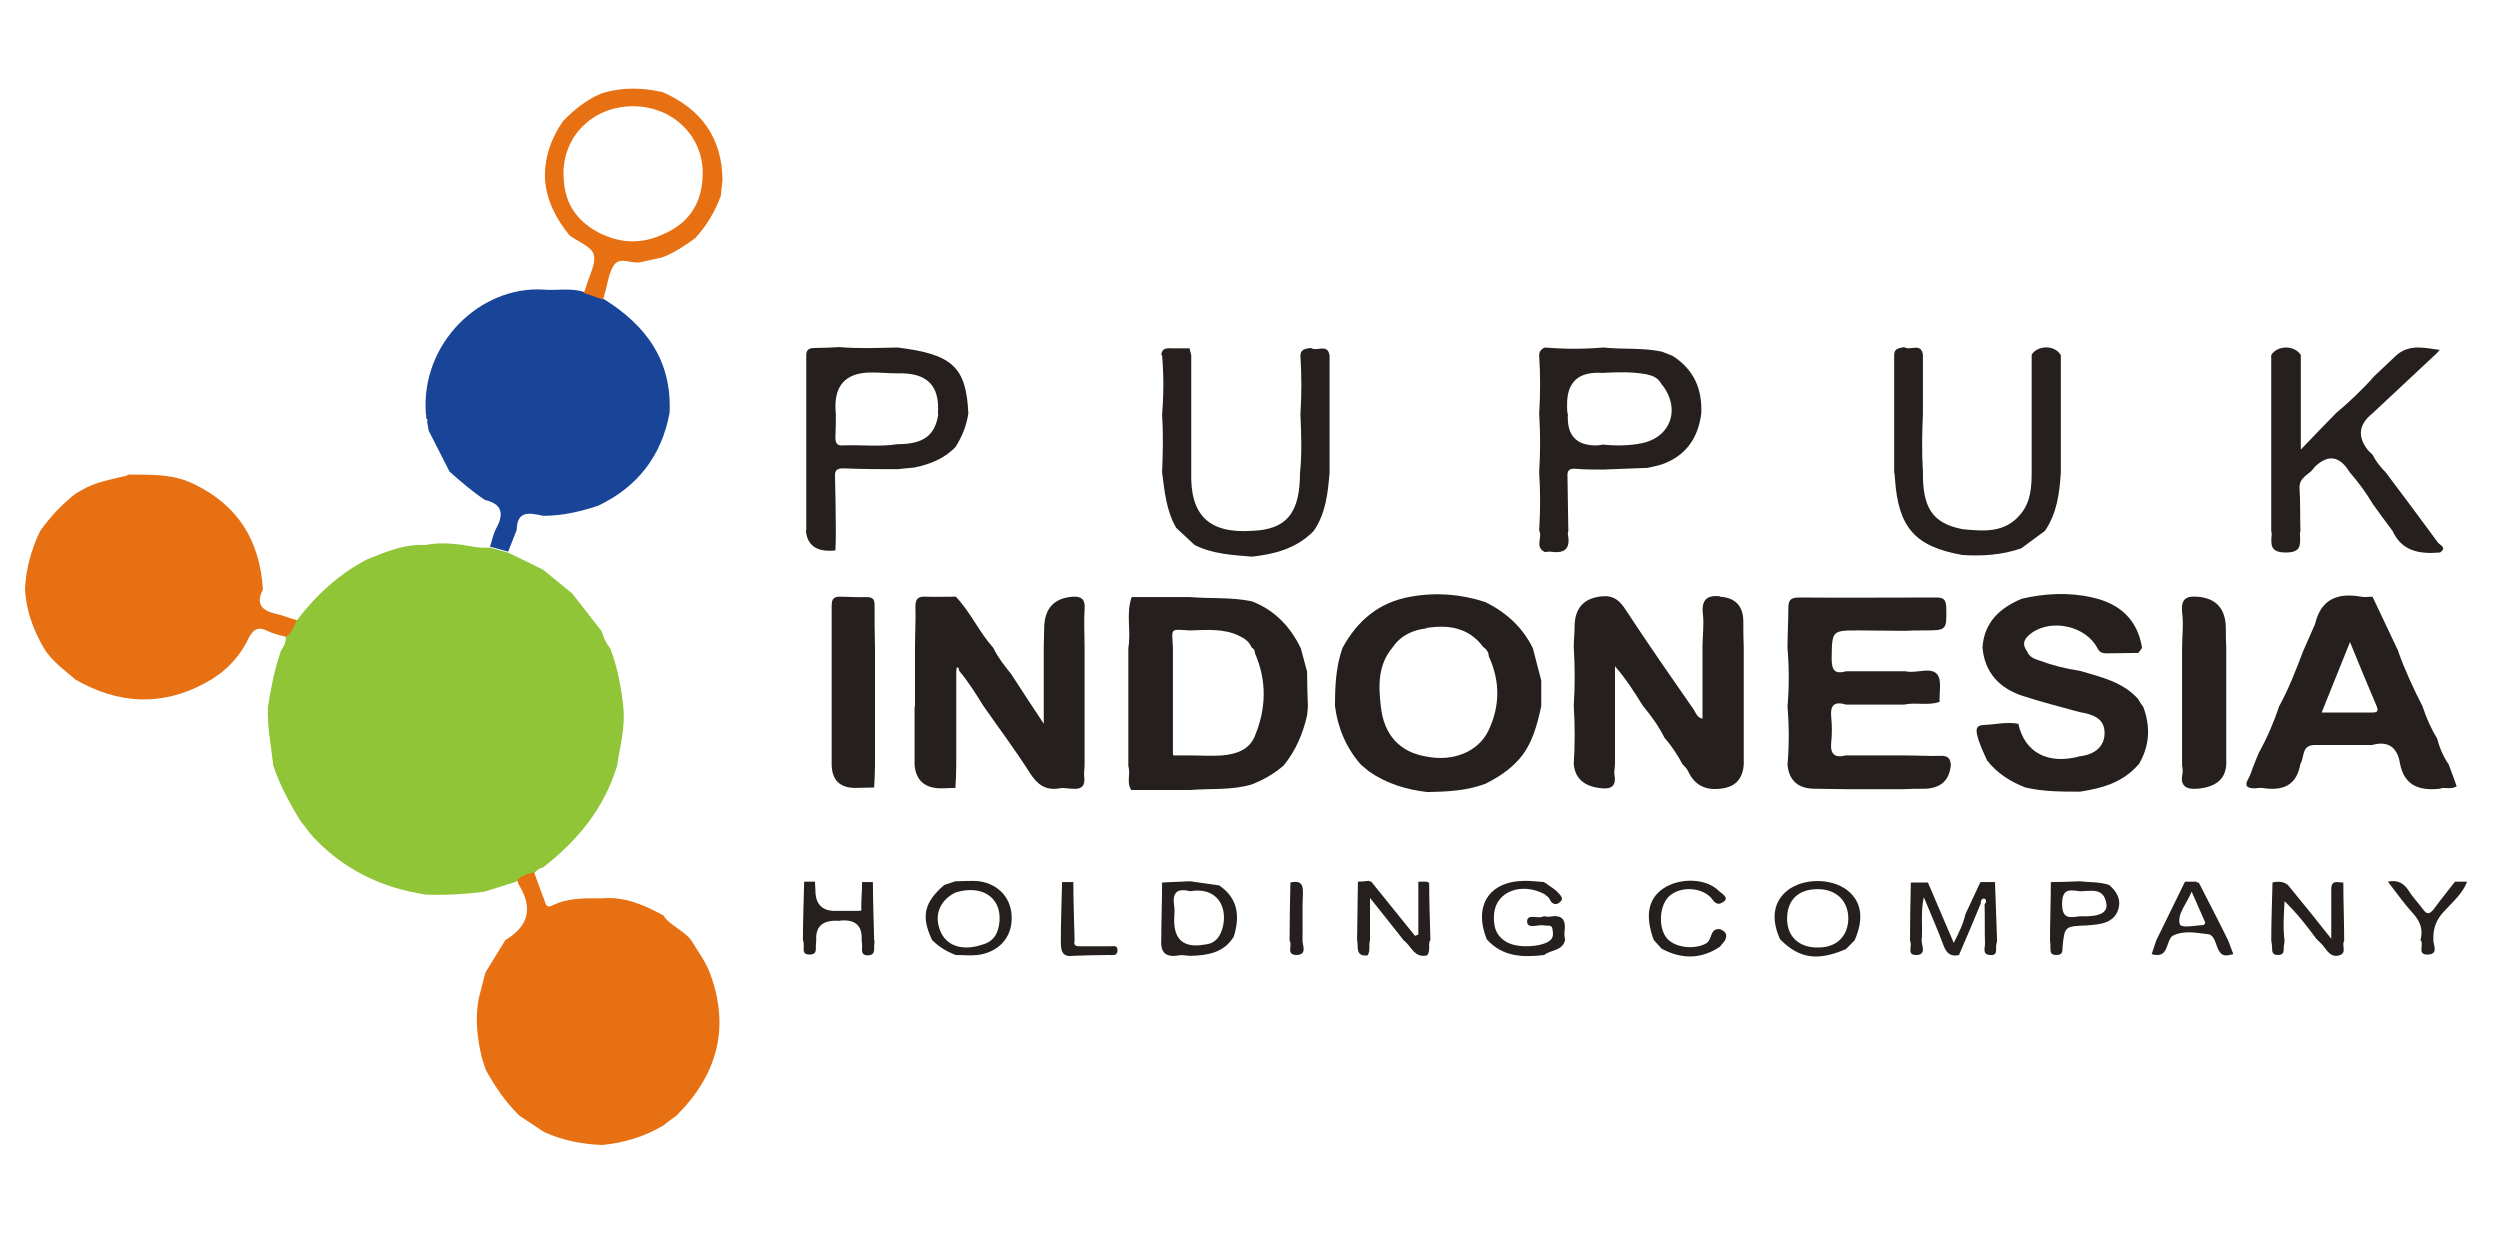 <svg xmlns="http://www.w3.org/2000/svg" id="Layer_1" data-name="Layer 1" viewBox="0 0 600 300"><defs><style>      .cls-1 {        fill: #25201d;      }      .cls-1, .cls-2, .cls-3, .cls-4 {        stroke-width: 0px;      }      .cls-2 {        fill: #194598;      }      .cls-3 {        fill: #e77012;      }      .cls-4 {        fill: #8fc536;      }    </style></defs><path class="cls-1" d="M580.9,225.7c.7-2.5,0-4.5-1.7-6.4-2.2-2.4-4.1-5.1-6.1-7.7,2.2-.5,3.8.3,5,2.2,1,1.6,2.3,2.9,3.4,4.4,1,1.4,1.6,1.2,2.6,0,1.6-2.2,3.4-4.4,5.1-6.6,1,0,1.9,0,2.9,0-1.1,2.9-3.5,4.9-5.5,7.1-1.9,2-2.7,4.1-2.6,6.9,0,1.2,1.3,3.4-1.3,3.5-2.7.1-.9-2.4-1.7-3.4Z"></path><path class="cls-1" d="M585.5,84c-.2.2-.4.5-.6.7,0,0-.1.1-.1.1-5.1,4.8-10.3,9.6-15.4,14.4h0q-4.9,3.9-1.2,8.7c.3.4.8.8,1.2,1.2.8,1.6,1.9,3,3.2,4.3,4.2,5.6,8.4,11.2,12.5,16.8.4.6,2.3,1.2.5,2.4-4.8.4-9.1-.2-11.4-5.2-1.6-2.1-3.1-4.2-4.7-6.4-1.6-2.7-3.5-5.3-5.6-7.7q-3.6-5.9-8.4-1.2c-.2.2-.3.4-.4.6-.2,0-.3.1-.3.3-1.4,1.2-3.1,2-2.9,4.3.2,3.4.1,6.7.2,10.1,0,.3-.2.7-.1,1,.1,2.4.3,4.2-3.4,4.2-3.7,0-3.6-1.8-3.4-4.2,0-.3,0-.7-.1-1v-28.1c0-4.7,0-9.4,0-14.1,1.5-2.4,5.6-2.4,7.1,0v22.7c3.2-3.4,5.8-6,8.4-8.7,3.3-2.8,6.4-5.7,9.2-8.9,1.8-1.7,3.6-3.4,5.4-5.1,3.3-2.8,7-1.6,10.6-1.2Z"></path><path class="cls-3" d="M30.6,113.9c.5,0,1,0,1.5,0,5,0,9.9,0,14.5,2.3,10.6,5.1,15.8,13.7,16.5,25.3-1.6,3.1-.6,4.9,2.7,5.7,1.9.4,3.7,1.2,5.6,1.7-.8,1.4-1.1,3.2-2.7,4-1.4-.5-3-.7-4.3-1.4-2.4-1.2-3.6-.6-4.8,1.8-2.2,4.6-5.8,8.2-10.3,10.6-10.5,5.7-20.9,5.1-31.2-.8-2.7-2.4-5.7-4.4-7.6-7.6-2.5-4.3-4.2-8.9-4.5-14,.2-4.9,1.5-9.6,3.6-14,2.4-3.4,5.2-6.4,8.5-9,.5-.3,1-.6,1.4-.8,3.4-2.1,7.3-2.6,11.1-3.6Z"></path><path class="cls-1" d="M575.6,156.4c1.6,4.5,3.6,8.8,5.8,13.1.9,2.7,2,5.3,3.5,7.7.6,2.3,1.5,4.4,2.8,6.3.6,1.7,1.3,3.4,1.9,5.2-1.3.9-2.8.1-4.1.6-4.7.5-8.4-.6-9.5-6-.6-3.9-2.8-5.6-6.7-4.5-4.7,0-9.3,0-14,0-3,.2-2.2,3-3.2,4.5-.9,5.3-4.3,6.6-9.2,5.8-.5,0-1.1,0-1.7.1-1.5,0-2.8-.3-1.6-2.3.6-1.1.9-2.3,1.4-3.5.4-.9.7-1.8,1.1-2.7,2-3.6,3.6-7.3,4.9-11.2,2.3-4.2,4-8.6,5.7-13.1,1-2.2,1.9-4.4,2.9-6.6,1.4-6,5.4-7.6,11-6.6.9.2,1.9,0,2.8,0,2.1,4.4,4.1,8.7,6.2,13.1ZM557.2,171c4.4,0,8.3,0,12.2,0,1.1,0,1.5-.3,1-1.5-2.1-4.9-4.1-9.8-6.4-15.4-2.4,6-4.5,11.2-6.8,16.9Z"></path><path class="cls-1" d="M548.3,225.7c0,.6-.2,1.1-.2,1.7,0,1,0,1.8-1.4,1.8-1.4,0-1.4-.9-1.4-1.8,0-.6-.1-1.1-.2-1.7,0-4.6.2-9.3.3-13.9,1.3-.3,2.6-.3,3.7.6,1.8,2.2,3.5,4.3,5.3,6.5,1.6,2,3.1,3.9,5.1,6.4v-12.2c.2-2.1,1.8-1.2,2.9-1.3,0,4.7.2,9.3.2,14-.7,1.1.8,2.9-1.2,3.5-1.8.5-2.7-.8-3.6-2-.5-.7-1.2-1.3-1.9-2,0,0,0,0,0,0-2.2-3-4.5-6-7.6-9-.2,3.6-.4,6.5,0,9.5Z"></path><path class="cls-4" d="M67.3,156.4c.7-1.1,1.4-2.2,1.3-3.6,1.6-.8,1.9-2.6,2.7-4,4.6-6,10.1-11.1,16.9-14.6,4.5-1.8,9-3.7,14-3.4,2.8-.6,5.5-.4,8.3-.1,2.3.3,4.6,1,7,.7,1.5.4,2.9.8,4.4,1.2,2.8,1.4,5.6,2.7,8.4,4.1,2.3,1.9,4.7,3.8,7,5.7,2.4,3,4.7,6.1,7.1,9.1.4,1.5,1.1,2.9,2.1,4.2,1.7,4.5,2.6,9.2,3.1,14,.5,4.8-.8,9.4-1.5,14.1-3.1,10.2-9.5,18-17.8,24.4-.9.2-1.6.7-2.2,1.5-1.6.2-3,.8-4.2,1.9-2.5.8-5.1,1.6-7.6,2.4-4.7.6-9.3.9-14.1.7-10.7-1.6-19.9-6.1-27.3-14.1-.9-1.2-1.9-2.4-2.8-3.6-2.6-4.2-4.9-8.5-6.5-13.2-.5-4.7-1.5-9.3-1.3-14.1.7-4.4,1.5-8.8,3-13.1Z"></path><path class="cls-3" d="M124,211.3c1.2-1.1,2.6-1.7,4.2-1.9.8,2.3,1.7,4.6,2.5,6.8.3.9.5,1.8,1.9,1.1,3.8-1.9,7.8-1.7,11.9-1.7,5.4-.5,10.1,1.6,14.7,4.1,1.7,2.6,4.9,3.5,6.7,6,1.6,2.6,3.4,5,4.5,7.9,4.9,13.1,1.7,24.4-8,34.1-1.1.8-2.2,1.6-3.2,2.4-4.5,2.7-9.5,4.2-14.7,4.7-4.8-.2-9.5-1.1-13.9-3.1-2-1.3-3.9-2.6-5.9-3.9-3.3-3.2-5.9-7-8.1-11-.3-1-.7-2-1-3.1-1.1-4.7-1.6-9.3-.7-14.1.5-2.1,1.1-4.1,1.6-6.2,1.6-2.6,3.2-5.2,4.8-7.8,5.7-3.4,6.6-7.8,3.2-13.3-.2-.3-.2-.7-.3-1Z"></path><path class="cls-2" d="M122,132.4c-1.5-.4-2.9-.8-4.4-1.2.5-1.5.8-3.2,1.6-4.6,1.8-3.4,1.2-5.7-2.8-6.6-3-2-5.8-4.4-8.5-6.8-1.7-3.3-3.3-6.5-5-9.8-.1-.7-.3-1.5-.4-2.2,0,0,.1-.2.1-.3,0-.2-.2-.4-.3-.5,0-.4,0-.8-.1-1.2-1.2-16.9,13.1-30.6,28.2-29.7,3.3.3,6.6-.5,9.8.6,1.5.5,3,1.1,4.6,1.6,10.2,6.3,16.5,14.8,15.9,27.4-1.9,10.3-7.7,17.8-17.2,22.3-4.3,1.4-8.6,2.4-13.1,2.4-3-.6-6.3-1.6-6.4,3.4-.7,1.7-1.3,3.4-2,5.1Z"></path><path class="cls-1" d="M527.3,143.2q6.9.5,6.9,7.7c0,1.5,0,3,.1,4.5,0,4.7,0,9.4,0,14.1,0,4.7,0,9.4,0,14q-.3,5.3-7.1,5.8c-2.8.2-4-.9-3.4-3.7.1-.6,0-1.4-.1-2v-14.1c0-4.7,0-9.4,0-14,0-2.9.4-5.7,0-8.6-.3-3,.9-3.9,3.5-3.7Z"></path><path class="cls-1" d="M527.7,211.8c2.4,4.7,4.8,9.3,7.1,14,.4,1,.7,1.9,1.2,3.2-1.4.3-2.6.8-3.5-.9-.8-1.4-.9-3.7-2.6-3.9-2.8-.3-5.7-1-8.5.4-1.7,1.4-.8,5.6-5,4.4.4-1.1.7-2.2,1.1-3.3,2.3-4.7,4.6-9.4,6.9-14.1.9,0,1.9,0,2.8,0,0,.2.2.3.4.2ZM529.3,221.5c-1-2.2-2-4.6-3.3-7.5-1.2,2.9-3.4,5.2-2.9,7.7.3,1.2,3.7.4,5.8.3,0,0,.1-.1.4-.5Z"></path><path class="cls-3" d="M144.7,71.9c-1.5-.5-3-1.1-4.6-1.6.2-.4.4-.9.5-1.3.7-2.7,2.5-5.6,1.9-7.9-.5-1.9-3.8-3.1-5.8-4.6-3.2-3.9-5.5-8.3-5.9-13.4-.2-5.2,1.4-9.8,4.3-14,2.7-2.8,5.7-5.2,9.3-6.7,4.8-1.5,9.7-1.4,14.6-.3,9.2,4,14.3,10.9,14.4,21.1-.1,1.3-.3,2.5-.4,3.8-1.4,3.8-3.4,7.2-6.2,10.2-2.5,1.8-5,3.5-7.9,4.6-1.7.4-3.4.7-5,1.1-2.2.6-5.1-1.5-6.6.8-1.3,2-1.5,4.8-2.3,7.2,0,.1,0,.2,0,.3-.1.2-.3.5-.4.7ZM144.5,56.2c4.9,2.3,9.8,2.3,14.7,0,5.8-2.5,9-6.9,9.4-13.3.8-9.6-6.7-17.4-16.7-17.4-10,0-17.4,7.8-16.6,17.5.3,6.3,3.6,10.5,9.1,13.2Z"></path><path class="cls-1" d="M513.2,183.5c-3.7,4.3-8.7,5.7-14,6.5-4.4,0-8.8,0-13.1-1-3.6-1.4-6.8-3.4-9.2-6.5-.9-2-1.9-4-2.4-6.2-.3-1.4-.1-2.2,1.5-2.3,2.8-.1,5.5-.8,8.4-.3,1.5,6.9,7.1,9.9,14.8,7.8,3.4-.4,5.9-2.2,5.9-5.6,0-3.6-3-4.5-6-5-4.6-1.3-9.2-2.4-13.7-3.9-5.5-1.8-9.1-5.6-9.6-11.6.4-6.1,4.2-9.5,9.4-11.7,5.6-1.3,11.3-1.6,17-.3,6.6,1.5,10.8,5.3,11.9,12.1-.3.4-.6.8-.9,1.2-2.4,0-4.9.1-7.3.1-1,0-1.9,0-2.5-1.2-2.7-5.3-10.9-7.2-15.8-3.7-1.5,1.1-2.6,2.4-1.1,4.4.5,1.4,1.7,1.8,2.9,2.2,3.2,1.2,6.4,2,9.8,2.5,5,1.5,10.2,2.6,13.9,6.7.4.7.8,1.3,1.3,2,1.8,4.8,1.5,9.5-1.2,13.9Z"></path><path class="cls-1" d="M494.6,85.2c0,4.7,0,9.4,0,14.1,0,4.7,0,9.3,0,14-.3,5-.9,9.8-3.8,14.1-1.9,1.4-3.8,2.8-5.7,4.2-4.6,1.6-9.3,1.9-14.1,1.6-11.4-2-15.4-6.6-16.2-18.2,0-.6-.1-1.2-.2-1.7,0-4.7,0-9.4,0-14.1,0-4.7,0-9.3,0-14,0-1.7,1.3-1.6,2.4-1.9,1.4,1,4-1.2,4.5,1.8,0,4.7,0,9.4,0,14.1-.2,4.7-.3,9.3,0,14-.1,8.7,2.3,12.4,9.5,13.8,5.2.5,10.3,1,14.1-3.8,2.3-2.9,2.5-6.4,2.5-10,0-4.7,0-9.3,0-14,0-4.7,0-9.4,0-14.1,1.5-2.3,5.5-2.3,6.9,0Z"></path><path class="cls-1" d="M492.2,211.7c2.3,0,4.6-.1,7-.2,2.3.3,4.7.1,7,.9,1.9,1.6,3,3.6,2.1,6.1-.9,2.4-3,3.1-5.3,3.4-.7.1-1.4.1-2.1.2-5.4.2-5.4.2-5.9,5.3,0,1,0,1.8-1.5,1.8-1.4,0-1.4-.8-1.4-1.8,0-.6,0-1.2-.1-1.7,0-4.7.2-9.3.2-14ZM499.2,213.9c-2.3-.3-4.3-.8-4.3,3,0,3.8,1.9,3.3,4.3,3,4.6.2,6.8-.8,6.3-3.2-.7-3.8-3.8-2.8-6.3-2.8Z"></path><path class="cls-1" d="M209.9,225.7c0,.5-.1.9-.1,1.4,0,1,.2,2.1-1.5,2.2-1.7,0-1.4-1.2-1.4-2.2,0-.5,0-.9-.1-1.4q.3-4.9-4.4-4.8c-.3,0-.7,0-1,.1q-5.8-.4-5.5,4.6c0,.5-.1.9-.1,1.4,0,1,.2,2.1-1.5,2.1-1.7,0-1.4-1.1-1.4-2.1,0-.5,0-.9-.2-1.4,0-4.7.2-9.4.3-14,.9,0,1.8,0,2.6,0,0,.7.1,1.4.1,2.1q0,5.2,5.3,4.9c.1,0,.2,0,.3,0,1.6,0,3.3,0,4.9,0,.5,0,.7-.2.5-.6,0-2.1.2-4.2.2-6.3.9,0,1.8,0,2.6,0,0,4.7.2,9.3.3,14Z"></path><path class="cls-1" d="M193.5,127.3c0-4.7,0-9.3,0-14v-14.1c0-4.7,0-9.3,0-14,0-1.6,1.1-1.7,2.4-1.7,1.8,0,3.7-.1,5.5-.2,4.7.4,9.3.2,14,.1,13.2,1.6,16.5,4.7,17,15.8-.4,2.9-1.5,5.6-3.1,8.1-2.7,2.8-6.1,4.1-9.8,4.9-1.4.1-2.7.3-4.1.4-4.3,0-8.6,0-12.9-.2-1.4,0-2.2.3-2.1,1.9.1,4.3.2,8.6.2,12.9,0,1.6,0,3.2-.1,4.9q-6.7.7-7.1-4.9ZM225.1,99.3c.5-6.8-2.6-9.9-9.7-9.7-2.1,0-4.2-.2-6.3-.2q-9.5,0-8.5,9.9c0,1.9,0,3.7-.1,5.6,0,1.2.2,2.1,1.7,2,4.4-.2,8.8.4,13.2-.3,6.3,0,9-2.1,9.8-7.2Z"></path><path class="cls-1" d="M199.6,183.5c0-4.7,0-9.3,0-14,0-4.7,0-9.4,0-14.1,0-3.3,0-6.5,0-9.8,0-1.3.1-2.3,1.7-2.4,2.2,0,4.4.2,6.6.1,1.6,0,2,.5,2,2,0,3.4,0,6.8.1,10.1,0,4.7,0,9.3,0,14,0,4.7,0,9.4,0,14.1,0,1.8-.1,3.6-.2,5.5-1.5,0-3,.1-4.5.1q-5.6,0-5.7-5.6Z"></path><path class="cls-1" d="M465.3,168.5c-2.7.9-5.6,0-8.3.6-4.7,0-9.3,0-14,0-2.9-.9-3.8.3-3.5,3.1.2,2,.2,4,0,5.9-.3,2.8.7,3.9,3.5,3.2,4.7,0,9.3,0,14,0,3,0,6,.2,8.9.1,1.7,0,2.2.7,2.3,2.2q-.5,5.6-6.4,5.7c-1.6,0-3.2,0-4.8.1-4.7,0-9.4,0-14.1,0-2.4,0-4.9-.1-7.3-.1q-6,0-6.6-5.7c.4-4.7.4-9.3,0-14,.4-4.7.4-9.4,0-14.1,0-3.1.2-6.3.2-9.4,0-1.8.3-2.7,2.5-2.7,11,.1,22,0,32.9,0,1.7,0,2.4.3,2.5,2.3.1,5.6.2,5.6-5.5,5.6-1.5,0-3,0-4.5.1-3.6,0-7.2-.1-10.8-.1-6.7,0-6.6,0-6.7,6.7,0,2.8.7,3.9,3.5,3.1,4.7,0,9.4,0,14.1,0,.2,0,.5.1.7.1,2.4.3,5.5-1.1,7,.6,1.2,1.4.5,4.4.6,6.7Z"></path><path class="cls-1" d="M470.2,229.2c-2.1.5-3.1-.5-3.8-2.4-1.3-3.6-2.9-7.1-4.7-11.5-.8,4-.2,7.2-.5,10.3-.1,1.2,1.3,3.5-1.2,3.6-2.6.1-.9-2.3-1.6-3.4,0-4.7.1-9.3.2-14h4.1c2,4.7,4,9.4,6.2,14.5,1.3-2.6,2.3-4.6,2.8-6.9,1.2-2.6,2.4-5.1,3.6-7.7,1.2,0,2.3,0,3.5,0,.2,4.7.3,9.4.5,14.1,0,.3-.2.7-.2,1-.2,1,.5,2.6-1.5,2.4-1.9-.1-1.2-1.7-1.2-2.7-.1-3.1,0-6.3-.1-9.4.4-.5.5-1.2,0-1.4-.5-.2-1,.4-.9,1.1-1.7,4.1-3.4,8.2-5.2,12.3Z"></path><path class="cls-1" d="M412.8,143.2q5.6.4,5.6,6c0,2.1,0,4.1.1,6.2v14.1c0,4.7,0,9.3,0,14q-.4,5.4-5.8,5.8c-3.6.4-6.1-1-7.6-4.3-.3-.6-.8-1.1-1.3-1.6-1.2-2.2-2.6-4.4-4.3-6.3-1.4-2.8-3.2-5.3-5.2-7.7-2-3.2-4-6.4-6.7-9.5v9.5c0,4.7,0,9.3,0,14,0,.9-.3,1.8-.1,2.7.4,2.4-.7,3.3-2.9,3.1q-6.4-.5-6.9-5.8c.3-4.7.3-9.4,0-14,.3-4.7.3-9.4,0-14.1,0-1.6.2-3.2.2-4.8q0-6.9,6.8-7.4c2.6-.2,4.1,1.1,5.5,3.3,5.3,8.1,10.8,16,16.3,23.9.5.8.8,1.9,2.1,2.2v-17.1c0-2.7.4-5.4.1-8-.4-3.5,1-4.6,4.1-4.3Z"></path><path class="cls-1" d="M229.4,211.5c1.9,0,3.8-.2,5.6,0,4.9.7,8,4.4,7.8,9.2-.1,4.5-3.3,7.9-8.2,8.5-1.7.2-3.5,0-5.2,0-2.2-.8-4.1-2-5.7-3.6-2.7-5.7-1.9-9,2.9-13.2.9-.3,1.8-.6,2.7-.9ZM229.3,214.2c-3.8,1.9-5.2,5.5-3.6,9.3,1.5,3.6,5.4,4.8,10.1,3.2,2.9-.8,3.9-3,4.1-5.8.3-5.7-4.4-8.6-10.6-6.7Z"></path><path class="cls-1" d="M219.6,169.5c0-4.7,0-9.4,0-14.1,0-3.3.2-6.5.1-9.8,0-1.8.6-2.5,2.4-2.4,2.4.1,4.9,0,7.3,0,3.5,3.7,5.6,8.5,9,12.3,1.1,2.3,2.7,4.3,4.3,6.3,2.4,3.7,4.8,7.4,7.8,11.9v-18.3c0-1.5.1-3,.1-4.5q0-7.2,6.9-7.7c2.1-.1,3,.7,2.8,3-.2,3.1,0,6.2,0,9.3,0,4.7,0,9.4,0,14v14.1c0,.9-.2,1.9-.1,2.7.3,2.2-.5,3.2-2.8,3-1,0-2.1-.3-3.1-.1-3.5.6-5.4-1-7.2-3.8-3.5-5.5-7.4-10.7-11.1-16-1.8-2.9-3.6-5.8-5.8-8.4-.1-.4,0-.9-.6-.8,0,0,0,.6-.1.9,0,2.8,0,5.6,0,8.4,0,4.7,0,9.4,0,14.1,0,1.8-.1,3.7-.2,5.5-1.1,0-2.3.1-3.4.1q-5.9,0-6.4-5.6c0-4.7,0-9.4,0-14Z"></path><path class="cls-1" d="M443,227.8c-6.8,2.9-11.2,2.3-15.8-2.4-2.2-4.9-1.6-9,1.8-11.7,3.8-3,10.6-3,14.4,0,3.4,2.7,4,6.8,1.7,12-.7.7-1.4,1.4-2.1,2.1ZM436.2,213.4c-4.6,0-7.3,2.6-7.3,7.1,0,4.3,2.9,7,7.5,6.9,4.4,0,7.1-2.7,7.2-6.9,0-4.3-2.9-7.1-7.3-7.1Z"></path><path class="cls-1" d="M257.5,229.4c-2.9.4-2.9-1.7-2.9-3.7,0-4.7.2-9.3.3-14,.9,0,1.8,0,2.7,0,0,0,0,0,0,0,0,4.7.2,9.3.3,14-.4,1.5.7,1.4,1.6,1.4,2.3,0,4.6,0,6.9,0,.7,0,1.8-.3,1.8.9,0,1.5-1.1,1.2-2,1.2-2.9,0-5.8.1-8.6.2Z"></path><path class="cls-1" d="M412.7,216.9c-1.1.1-1.5-.8-2.1-1.5-2.4-2.5-7.3-2.7-9.9-.4-2.4,2.1-2.8,7.3-.8,10,1.9,2.5,6.8,3,9.6,1.4,1.5-.9.8-3.7,3.3-3.4,1.3.5,1.9,1.3,1.2,2.7-.4.5-.8,1-1.2,1.5-4.6,3.1-9.3,3-14,.5-.6-.7-1.3-1.4-1.9-2.1-2.1-5.7-1.4-9.8,2.2-12.3,3.9-2.7,10.3-2.6,13.4.5.7.7,3.3,1.9.2,3.1Z"></path><path class="cls-1" d="M369.9,163.2c0,2.1,0,4.2,0,6.3-1,4.5-2.1,9-5.3,12.7-2.3,2.6-5.1,4.4-8.1,5.9-4.5,1.7-9.2,1.9-13.9,2-5.1-.6-9.8-2-14.1-5-.6-.5-1.3-1.1-1.9-1.6-3.5-4-5.5-8.7-6.2-14,0-4.8.2-9.5,1.8-14,3.6-6.6,8.8-11,16.4-12.3,6.1-1.1,12.1-.6,17.9,1.3,5,2.5,8.9,6,11.4,11.1.7,2.6,1.3,5.2,2,7.7ZM342.4,150.8c-3.4.4-6.2,1.7-8.2,4.6-3.5,4.2-3.4,9.1-2.8,14.1.7,6.9,4.6,11.1,11.1,12.1,6.2,1.2,12.2-1.1,14.7-6.2,2.8-5.8,2.9-11.9.1-17.9,0-.9-.5-1.7-1.3-2.2-3.5-4.7-8.3-5.4-13.6-4.6Z"></path><path class="cls-1" d="M270.8,183.6c0-4.7,0-9.4,0-14.1,0-4.7,0-9.4,0-14,.7-4-.6-8.2.8-12.2,4.7,0,9.3,0,14,0,4.9.4,9.9,0,14.8,1,5.5,2.1,9.3,6.1,11.8,11.3.5,1.9,1,3.7,1.5,5.6,0,2.8.1,5.6.2,8.4l-.2,2.1c-1,4.4-2.7,8.4-5.6,12-2.3,2-4.9,3.5-7.8,4.6-4.8,1.4-9.8.9-14.7,1.3-4.7,0-9.4,0-14.1,0-1.2-1.8-.1-3.9-.7-5.7ZM282.1,181.3c1.2,0,2.3,0,3.5,0,2.6,0,5.2.2,7.7,0,3.2-.3,6.4-1.2,7.8-4.5,2.8-6.6,3-13.3.1-20,0-.6-.2-1.1-.8-1.4-.6-1.5-1.9-2.3-3.2-2.9-3.7-1.7-7.7-1.3-11.6-1.2-5-.3-4.3-.6-4.1,4.1,0,4.7,0,9.4,0,14.1,0,3.7,0,7.5,0,11.2,0,.5,0,.7.6.6Z"></path><path class="cls-1" d="M395.1,112.3c-3.5.1-7,.3-10.4.4-2.2,0-4.4,0-6.6-.2-1.6-.1-2,.5-1.9,2,.1,4.3.1,8.5.2,12.8,0,.3-.2.7-.1,1,.7,3.6-1,4.6-4.2,4.1-.4,0-.9,0-1.3.1-2.6-1.2-.5-3.6-1.4-5.2.3-4.7.3-9.4,0-14,.3-4.7.3-9.4,0-14,.3-4.7.3-9.4,0-14,0-.9.5-1.6,1.4-1.9,4.7.4,9.3.4,14,0,4.7.5,9.4,0,14.1,1,.8.3,1.7.7,2.5,1,5.1,3.2,7.2,8,6.9,13.9-.8,6-3.8,10.2-9.6,12.2-1.1.3-2.3.6-3.4.8ZM376.3,99.3q-.5,7.7,6.9,7.6c.5,0,.9-.1,1.4-.2,3.1.3,6.3.3,9.3-.3,7.2-1.4,9.6-8.5,4.8-14.3-.8-1.5-2.2-2-3.7-2.3-3.4-.6-6.9-.5-10.4-.3q-8.6-.6-8.5,7.7c0,.7,0,1.4.1,2.1Z"></path><path class="cls-1" d="M375.6,225.7c-.7,2.6-3.4,2.2-5,3.5-5.1.6-10,.5-13.8-3.8h0c-3.2-8.1.6-14,9.3-14,1.5,0,3,.2,4.5.3,0,.1.1.2.3.2,1,.8,2.2,1.4,3,2.3.5.6,1.6,1.4.5,2.3-.9.8-1.9.6-2.5-.7-.2-.5-.8-.8-1.2-1.2-5.5-2.9-11.5-.7-12.1,4.5-.3,3,.3,5.6,3.2,7.1,2.6,1.4,8.1,1.1,10.1-.4,1.1-.8.8-1.9.7-2.8-.1-1.2-1.2-.7-2-.9-1.4-.3-4,1-4.1-.9,0-2.1,2.7-.5,4-1.3.5,0,.9.2,1.4.1,2.8-.5,4,.5,3.6,3.5-.1.7,0,1.4.1,2Z"></path><path class="cls-1" d="M343.2,225.7c-.5,1.1.2,2.5-.7,3.6-3.1.7-3.8-2.3-5.6-3.6-2.5-3.2-5-6.3-8.1-10.2v10.2c-.4,1.2.2,2.5-.6,3.6-3.1.3-2.1-2.2-2.5-3.7l.2-14c.9,0,1.7-.1,2.6-.2.2.1.4.2.6.2,3.5,4.3,7,8.7,10.5,13,.3-.1.6-.2.8-.3v-12.7c.7,0,1.4,0,2.1,0l.2.2h.3c0,4.6.2,9.3.3,13.9Z"></path><path class="cls-1" d="M278.7,85.2c.2-1.9,1.6-1.6,2.9-1.6,1.3,0,2.6,0,3.9,0,.1.6.3,1.1.4,1.7,0,4.7,0,9.4,0,14.1,0,4.7,0,9.3,0,14-.3,10.3,4.3,14.7,14.6,14,8.3-.3,11.5-4.3,11.5-13.9.5-4.7.3-9.4.1-14.1.3-4.7.3-9.3,0-14,0-1.7,1.4-1.7,2.5-1.9,1.4,1,4-1.2,4.5,1.8,0,4.7,0,9.4,0,14.1,0,4.7,0,9.3,0,14-.4,4.9-.9,9.8-3.8,14l-.7.7c-4,3.7-8.9,4.9-14.1,5.5-4.7-.4-9.4-.6-13.8-2.8-1.5-1.4-2.9-2.7-4.4-4.1-2.4-4.1-2.8-8.8-3.4-13.3.2-4.7.3-9.3,0-14,.4-4.7.4-9.4,0-14.1Z"></path><path class="cls-1" d="M285.6,211.5c2.3.3,4.7.7,7,1,4.6,3.1,5,7.5,3.5,12.3-2.4,3.9-6.3,4.5-10.4,4.6-.9,0-1.9-.3-2.8-.1-2.9.5-4.4-.5-4.2-3.6,0-4.6.2-9.3.2-13.9,2.2-.1,4.5-.2,6.7-.3ZM285.6,213.9c-3.1-.8-4.3.3-3.8,3.5.2,1.1,0,2.3,0,3.5q0,7.1,7.3,5.8c2.3-.2,3.5-1.5,4.2-3.6,1.5-4.7-.6-10.4-7.8-9.2Z"></path><path class="cls-1" d="M309.5,225.7c0-4.6.1-9.3.2-13.9,2.3-.5,3.1.2,3,2.7-.2,3.7,0,7.5-.1,11.2,0,1.2,1.2,3.4-1.4,3.5-2.7,0-.9-2.4-1.7-3.4Z"></path></svg>